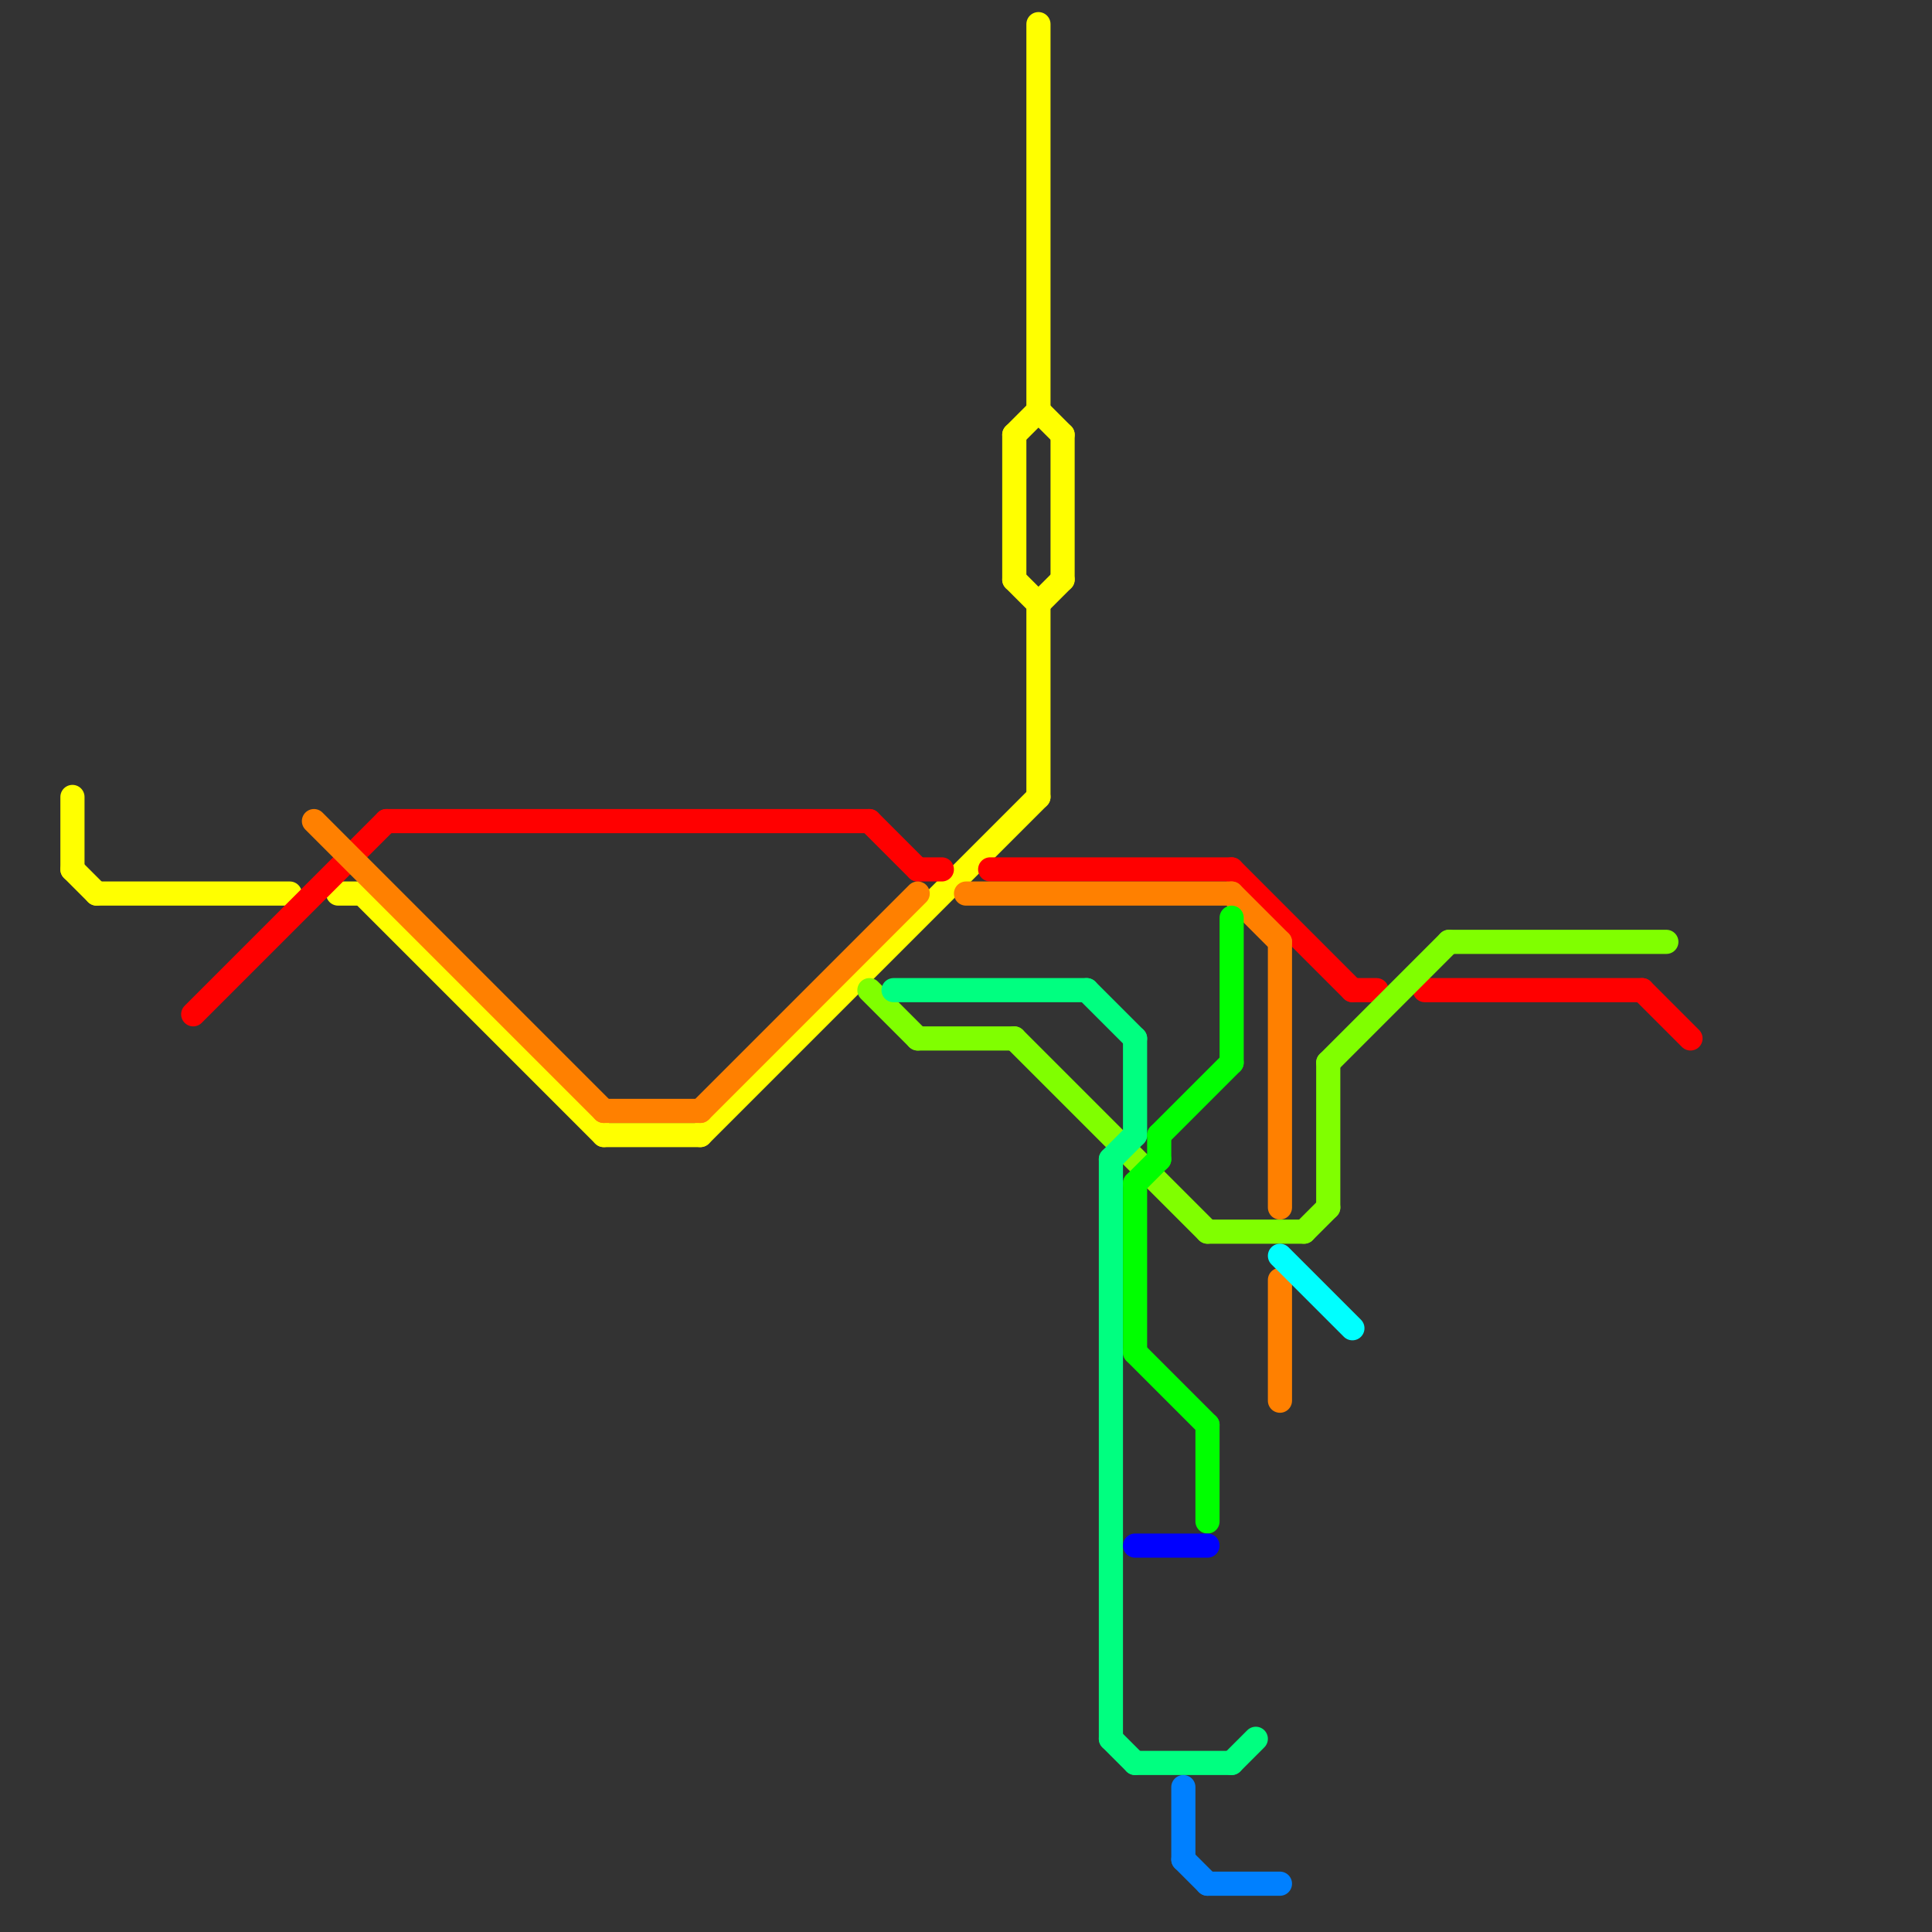 
<svg version="1.1" xmlns="http://www.w3.org/2000/svg" viewBox="0 0 80 80">
<rect x="0" y="0" width="80" height="80" fill="#333333" stroke="none"/>
<style>text { font: 1px Helvetica; font-weight: 600; white-space: pre; dominant-baseline: central; } line { stroke-width: 1; fill: none; stroke-linecap: round; stroke-linejoin: round; } .c0 { stroke: #ffff00 } .c1 { stroke: #ff0000 } .c2 { stroke: #ff8000 } .c3 { stroke: #80ff00 } .c4 { stroke: #00ff80 } .c5 { stroke: #00ff00 } .c6 { stroke: #0000ff } .c7 { stroke: #0080ff } .c8 { stroke: #00ffff }</style><defs><g id="wm-xf"><circle r="1.2" fill="#000"/><circle r="0.9" fill="#fff"/><circle r="0.6" fill="#000"/><circle r="0.3" fill="#fff"/></g><g id="wm"><circle r="0.6" fill="#000"/><circle r="0.3" fill="#fff"/></g></defs><line class="c0" x1="43" y1="25" x2="43" y2="33"/><line class="c0" x1="29" y1="47" x2="43" y2="33"/><line class="c0" x1="14" y1="37" x2="15" y2="37"/><line class="c0" x1="3" y1="36" x2="4" y2="37"/><line class="c0" x1="42" y1="24" x2="43" y2="25"/><line class="c0" x1="4" y1="37" x2="12" y2="37"/><line class="c0" x1="3" y1="33" x2="3" y2="36"/><line class="c0" x1="43" y1="1" x2="43" y2="17"/><line class="c0" x1="43" y1="25" x2="44" y2="24"/><line class="c0" x1="44" y1="18" x2="44" y2="24"/><line class="c0" x1="42" y1="18" x2="42" y2="24"/><line class="c0" x1="25" y1="47" x2="29" y2="47"/><line class="c0" x1="43" y1="17" x2="44" y2="18"/><line class="c0" x1="15" y1="37" x2="25" y2="47"/><line class="c0" x1="42" y1="18" x2="43" y2="17"/><line class="c1" x1="51" y1="36" x2="56" y2="41"/><line class="c1" x1="38" y1="36" x2="39" y2="36"/><line class="c1" x1="16" y1="34" x2="36" y2="34"/><line class="c1" x1="59" y1="41" x2="68" y2="41"/><line class="c1" x1="36" y1="34" x2="38" y2="36"/><line class="c1" x1="56" y1="41" x2="57" y2="41"/><line class="c1" x1="41" y1="36" x2="51" y2="36"/><line class="c1" x1="8" y1="42" x2="16" y2="34"/><line class="c1" x1="68" y1="41" x2="70" y2="43"/><line class="c2" x1="51" y1="37" x2="53" y2="39"/><line class="c2" x1="53" y1="39" x2="53" y2="50"/><line class="c2" x1="40" y1="37" x2="51" y2="37"/><line class="c2" x1="29" y1="46" x2="38" y2="37"/><line class="c2" x1="25" y1="46" x2="29" y2="46"/><line class="c2" x1="13" y1="34" x2="25" y2="46"/><line class="c2" x1="53" y1="53" x2="53" y2="58"/><line class="c3" x1="50" y1="51" x2="54" y2="51"/><line class="c3" x1="36" y1="41" x2="38" y2="43"/><line class="c3" x1="42" y1="43" x2="50" y2="51"/><line class="c3" x1="54" y1="51" x2="55" y2="50"/><line class="c3" x1="55" y1="44" x2="55" y2="50"/><line class="c3" x1="38" y1="43" x2="42" y2="43"/><line class="c3" x1="60" y1="39" x2="69" y2="39"/><line class="c3" x1="55" y1="44" x2="60" y2="39"/><line class="c4" x1="47" y1="73" x2="51" y2="73"/><line class="c4" x1="47" y1="43" x2="47" y2="47"/><line class="c4" x1="45" y1="41" x2="47" y2="43"/><line class="c4" x1="46" y1="72" x2="47" y2="73"/><line class="c4" x1="46" y1="48" x2="46" y2="72"/><line class="c4" x1="51" y1="73" x2="52" y2="72"/><line class="c4" x1="46" y1="48" x2="47" y2="47"/><line class="c4" x1="37" y1="41" x2="45" y2="41"/><line class="c5" x1="48" y1="47" x2="51" y2="44"/><line class="c5" x1="47" y1="49" x2="47" y2="56"/><line class="c5" x1="47" y1="56" x2="50" y2="59"/><line class="c5" x1="51" y1="38" x2="51" y2="44"/><line class="c5" x1="50" y1="59" x2="50" y2="63"/><line class="c5" x1="47" y1="49" x2="48" y2="48"/><line class="c5" x1="48" y1="47" x2="48" y2="48"/><line class="c6" x1="47" y1="64" x2="50" y2="64"/><line class="c7" x1="49" y1="74" x2="49" y2="77"/><line class="c7" x1="49" y1="77" x2="50" y2="78"/><line class="c7" x1="50" y1="78" x2="53" y2="78"/><line class="c8" x1="53" y1="52" x2="56" y2="55"/>
</svg>
